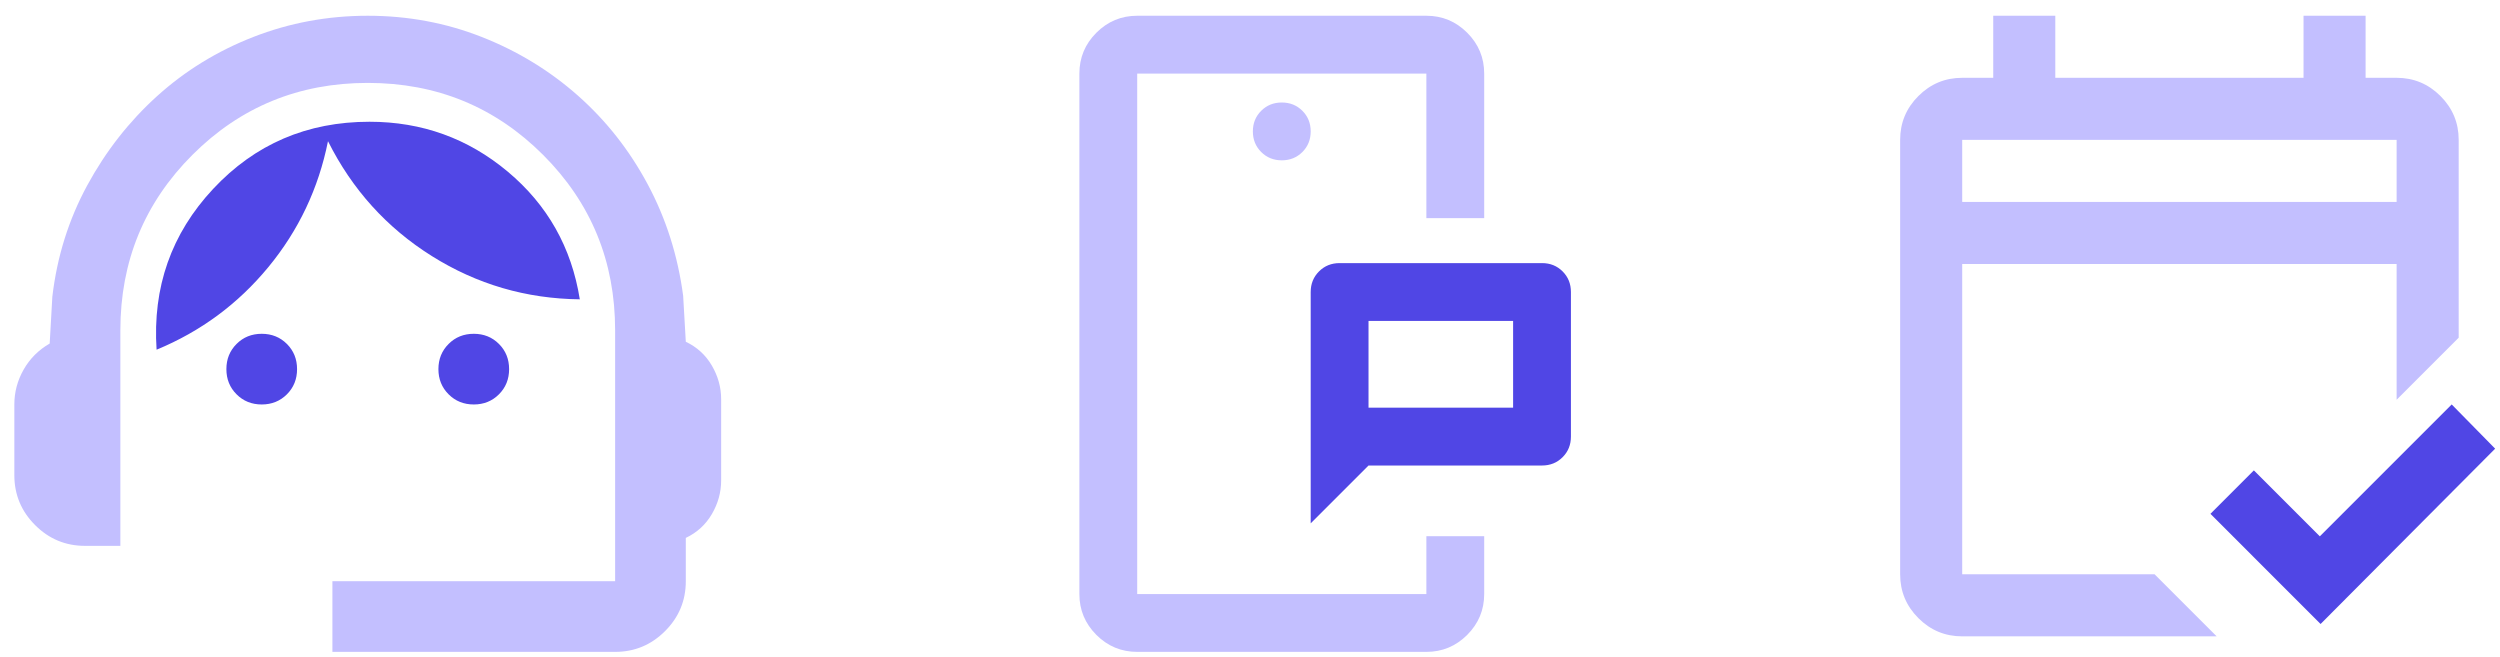 <svg width="137" height="36" viewBox="0 0 137 36" fill="none" xmlns="http://www.w3.org/2000/svg">
<path fill-rule="evenodd" clip-rule="evenodd" d="M60.081 34.792C60.702 35.412 61.448 35.723 62.319 35.723H78.165C79.036 35.723 79.782 35.412 80.403 34.792C81.023 34.171 81.334 33.425 81.334 32.554V29.385H78.165V32.554H62.319V4.032H78.165V11.955H81.334V4.032C81.334 3.161 81.023 2.415 80.403 1.794C79.782 1.174 79.036 0.863 78.165 0.863H62.319C61.448 0.863 60.702 1.174 60.081 1.794C59.461 2.415 59.15 3.161 59.15 4.032V32.554C59.15 33.425 59.461 34.171 60.081 34.792ZM71.371 8.33C71.067 8.634 70.691 8.786 70.242 8.786C69.793 8.786 69.417 8.634 69.113 8.33C68.809 8.027 68.657 7.65 68.657 7.201C68.657 6.752 68.809 6.376 69.113 6.072C69.417 5.769 69.793 5.617 70.242 5.617C70.691 5.617 71.067 5.769 71.371 6.072C71.675 6.376 71.826 6.752 71.826 7.201C71.826 7.65 71.675 8.027 71.371 8.33Z" fill="#C3BFFF"/>
<path fill-rule="evenodd" clip-rule="evenodd" d="M74.995 22.341H82.918V17.587H74.995V22.341ZM71.826 28.679V16.003C71.826 15.553 71.978 15.177 72.282 14.873C72.585 14.57 72.962 14.418 73.411 14.418H84.502C84.951 14.418 85.328 14.57 85.631 14.873C85.935 15.177 86.087 15.553 86.087 16.003V23.925C86.087 24.374 85.935 24.75 85.631 25.054C85.328 25.358 84.951 25.51 84.502 25.51H74.995L71.826 28.679Z" fill="#5046E5"/>
<path fill-rule="evenodd" clip-rule="evenodd" d="M105.127 33.873C105.793 34.539 106.594 34.872 107.529 34.872H121.473L118.072 31.471H107.529V14.467H131.335V21.906L134.736 18.506V7.665C134.736 6.73 134.403 5.929 133.737 5.263C133.071 4.597 132.27 4.264 131.335 4.264H129.635V0.863H126.234V4.264H112.63V0.863H109.229V4.264H107.529C106.594 4.264 105.793 4.597 105.127 5.263C104.461 5.929 104.128 6.73 104.128 7.665V31.471C104.128 32.407 104.461 33.207 105.127 33.873ZM131.335 11.066H107.529V7.665H131.335V11.066Z" fill="#C3BFFF"/>
<path fill-rule="evenodd" clip-rule="evenodd" d="M121.132 28.158L127.168 34.195L136.734 24.587L134.353 22.164L127.126 29.391L123.512 25.777L121.132 28.158Z" fill="#5046E5"/>
<path d="M14.343 18.292C14.891 18.292 15.351 18.477 15.723 18.849C16.094 19.22 16.279 19.68 16.279 20.229C16.279 20.777 16.094 21.237 15.723 21.608C15.351 21.98 14.891 22.165 14.343 22.165C13.794 22.165 13.334 21.98 12.963 21.608C12.592 21.237 12.406 20.777 12.406 20.229C12.406 19.68 12.592 19.22 12.963 18.849C13.334 18.477 13.794 18.292 14.343 18.292ZM25.963 18.292C26.511 18.292 26.972 18.477 27.343 18.849C27.714 19.22 27.899 19.68 27.899 20.229C27.899 20.777 27.714 21.237 27.343 21.608C26.972 21.98 26.511 22.165 25.963 22.165C25.414 22.165 24.954 21.979 24.583 21.608C24.212 21.237 24.025 20.777 24.025 20.229C24.025 19.68 24.212 19.22 24.583 18.849C24.954 18.477 25.414 18.292 25.963 18.292ZM20.249 6.672C23.122 6.672 25.648 7.584 27.826 9.407C30.005 11.231 31.321 13.563 31.773 16.403C28.835 16.371 26.132 15.58 23.663 14.031C21.194 12.482 19.297 10.384 17.974 7.737C17.457 10.319 16.368 12.62 14.706 14.637C13.044 16.654 11.002 18.163 8.581 19.163C8.355 15.742 9.388 12.805 11.68 10.352C13.971 7.899 16.828 6.672 20.249 6.672Z" fill="#5046E5"/>
<path d="M20.152 0.863C22.347 0.863 24.43 1.251 26.398 2.025C28.367 2.8 30.127 3.873 31.676 5.245C33.225 6.617 34.499 8.239 35.5 10.11C36.501 11.982 37.146 14.016 37.437 16.211L37.582 18.729C38.195 19.019 38.672 19.455 39.011 20.036C39.349 20.617 39.519 21.23 39.519 21.876V26.33C39.519 26.976 39.35 27.589 39.011 28.17C38.672 28.751 38.195 29.186 37.582 29.477V31.85C37.582 32.915 37.203 33.827 36.444 34.585C35.686 35.343 34.774 35.723 33.709 35.723H18.216V31.85H33.709V18.1C33.709 14.323 32.393 11.12 29.763 8.489C27.132 5.859 23.929 4.543 20.152 4.543C16.376 4.543 13.173 5.859 10.542 8.489C7.912 11.12 6.596 14.323 6.596 18.1V29.913H4.659C3.594 29.913 2.682 29.534 1.924 28.775C1.165 28.017 0.786 27.104 0.786 26.039V22.166C0.786 21.488 0.956 20.851 1.295 20.254C1.634 19.657 2.109 19.18 2.723 18.825L2.868 16.26C3.126 14.065 3.764 12.031 4.78 10.159C5.797 8.287 7.072 6.657 8.605 5.27C10.139 3.882 11.898 2.8 13.883 2.025C15.868 1.251 17.958 0.863 20.152 0.863Z" fill="#C3BFFF"/>
</svg>
